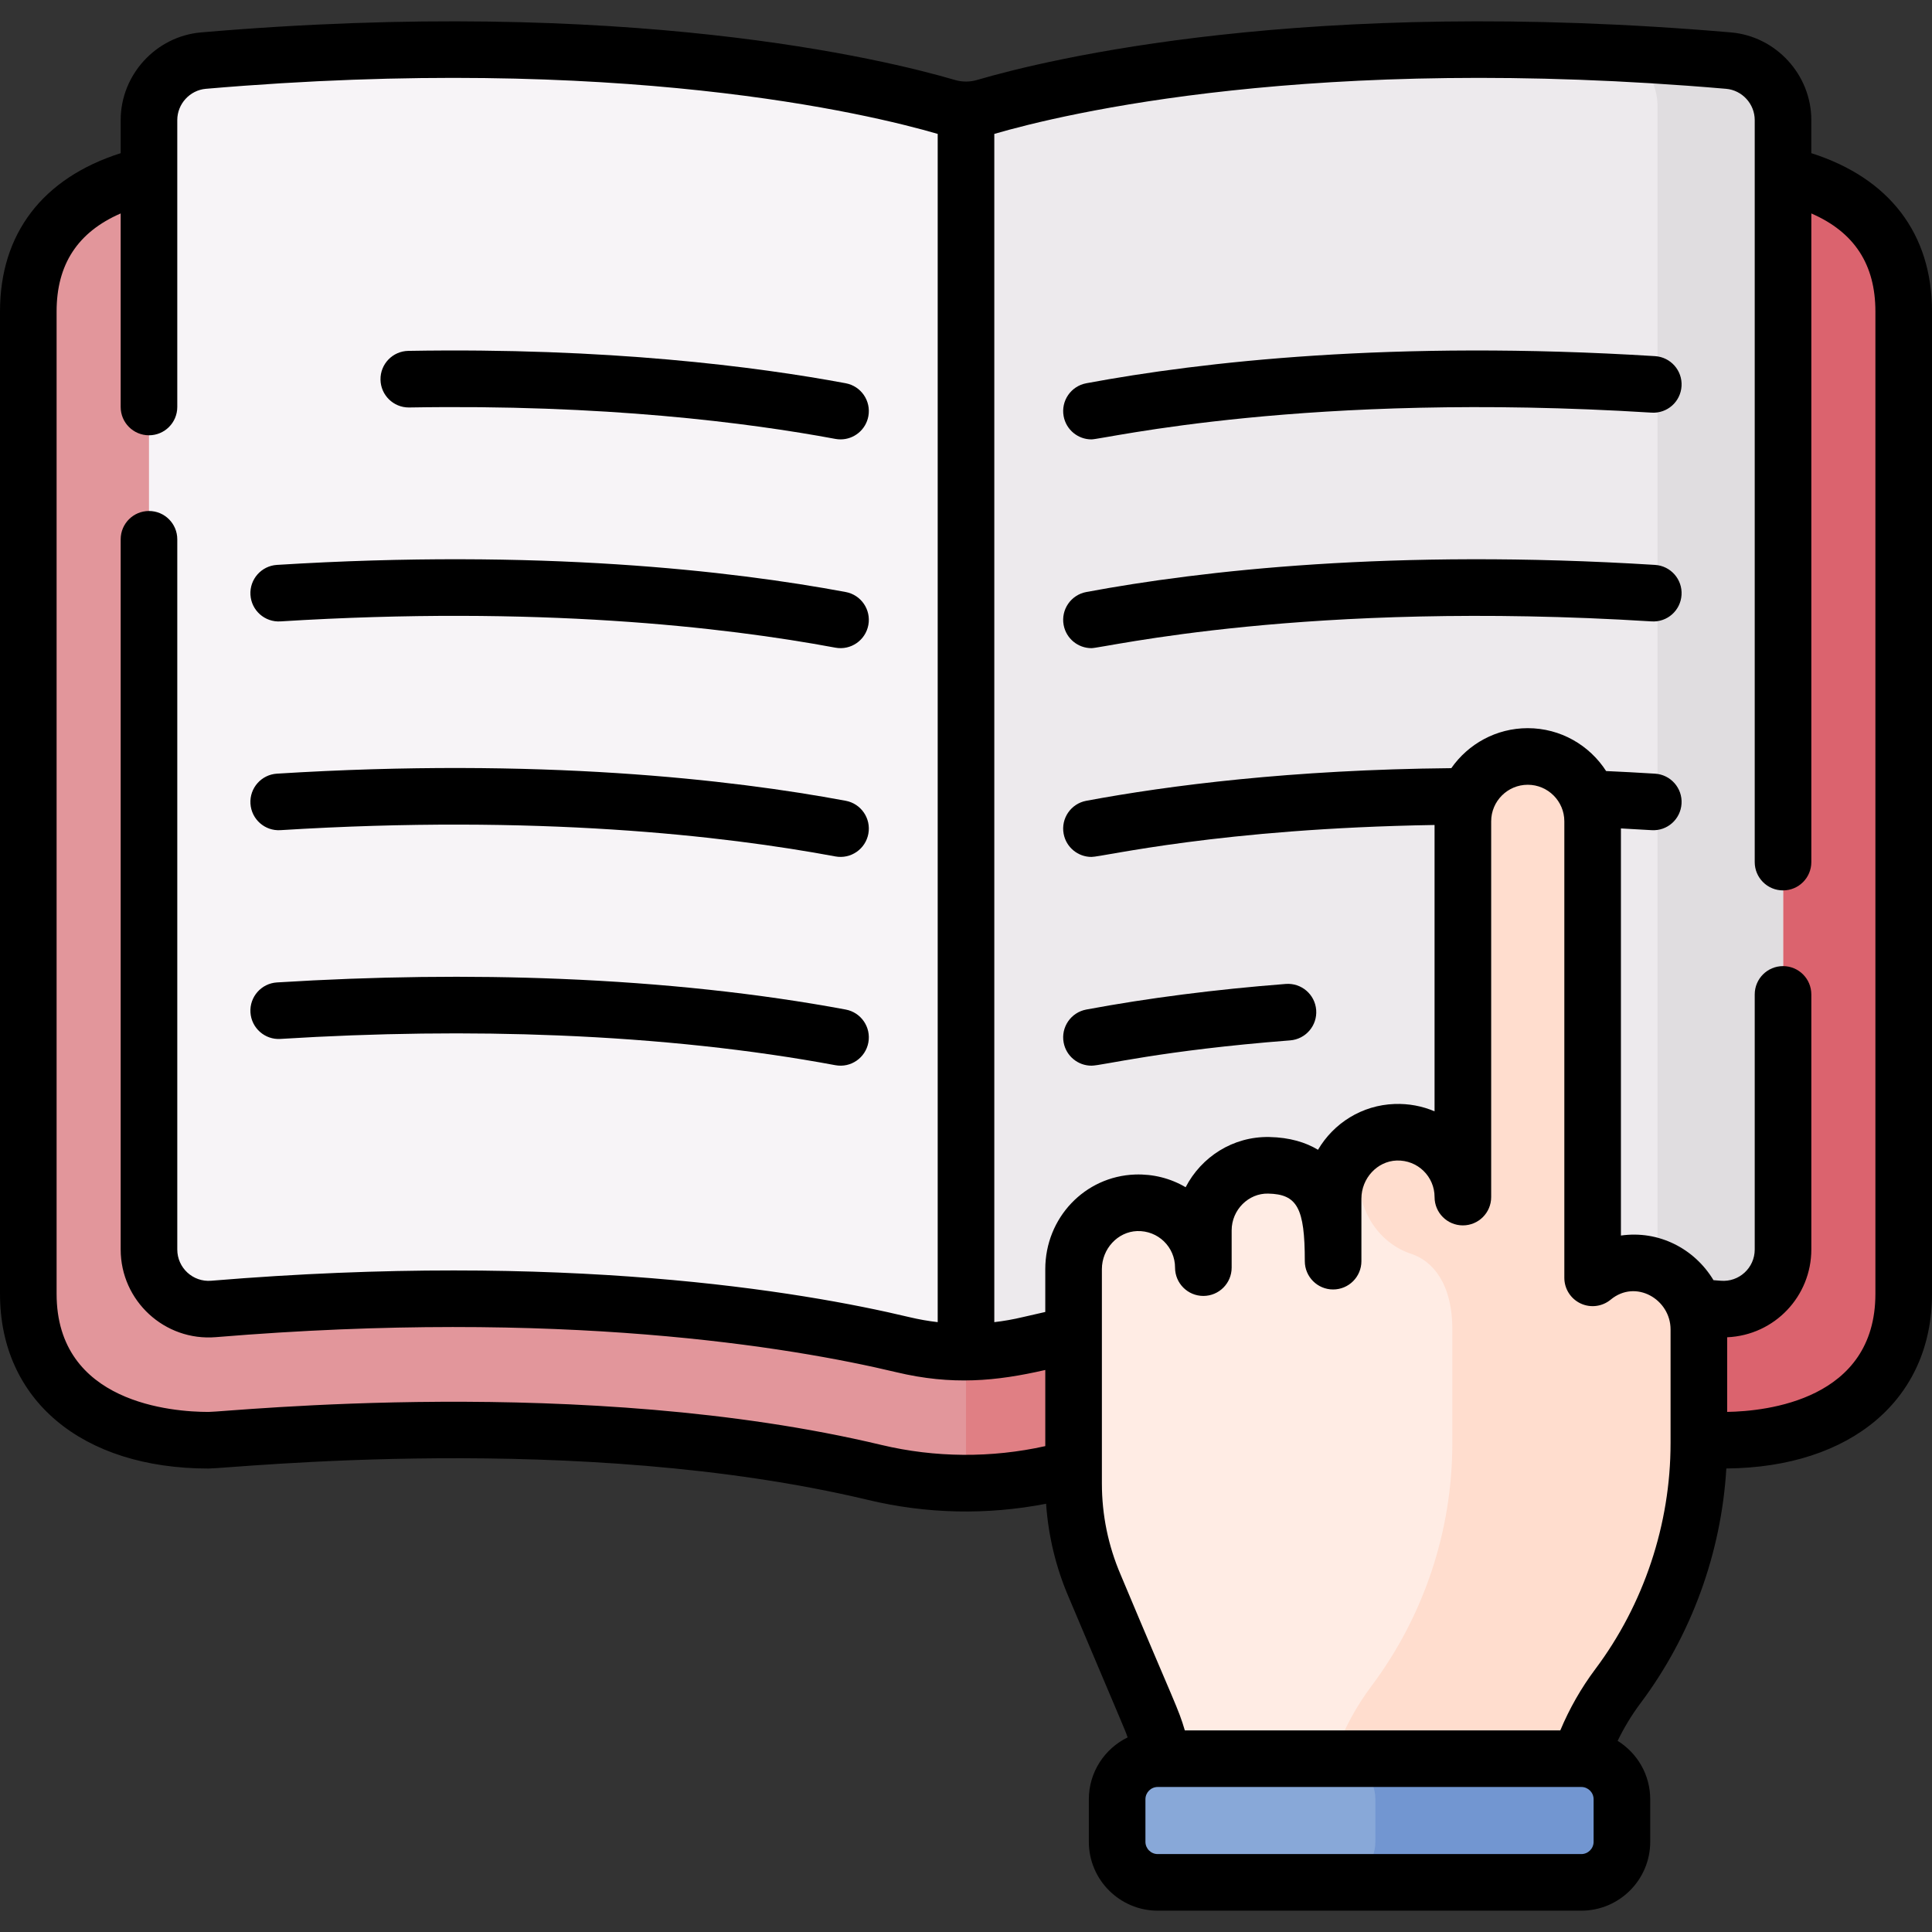 <svg id="Capa_1" enable-background="new 0 0 512 512" height="512" viewBox="0 0 512 512" width="512" xmlns="http://www.w3.org/2000/svg"><rect x="0" y="0" width="512" height="512" fill="#333333" stroke="none"/><g><g><g><g><path d="m256 393.064c-8.122 0-16.249-.958-24.155-2.846-17.664-4.218-55.67-11.295-111.734-11.295-19.638 0-40.123.871-60.887 2.59-1.313.108-2.646.163-3.961.163-26.337 0-47.764-12.44-47.764-38.794v-260.333c0-25.008 18.779-35.886 43.681-38.027 23.472-2.018 46.663-3.041 68.93-3.041 70.161 0 116.197 10.024 135.889 15.422 19.692-5.398 65.728-15.422 135.889-15.422 22.267 0 45.458 1.023 68.931 3.041 24.901 2.14 43.68 13.019 43.68 38.027v260.333c0 26.499-21.473 38.794-47.762 38.794-.002 0-.002 0-.004 0-1.315 0-2.646-.055-3.959-.163-20.764-1.718-41.248-2.59-60.887-2.59-56.064 0-94.07 7.077-111.736 11.295-7.902 1.889-16.029 2.846-24.151 2.846z" fill="#e2969b"/><path d="m452.776 381.513c1.312.108 2.644.163 3.959.163h.003c12.705 0 24.67-4.945 33.689-13.925 9.075-9.035 14.073-12.063 14.073-24.87v-260.332c0-25.008-18.779-35.886-43.68-38.027-23.472-2.018-46.664-3.041-68.931-3.041-70.161 0-116.197 10.024-135.889 15.421v336.162c8.122 0 16.249-.958 24.153-2.846 17.666-4.219 55.672-11.295 111.736-11.295 19.638 0 40.123.872 60.887 2.59z" fill="#e07f84"/><g><path d="m460.82 44.522c-7.221-.621-14.41-1.136-21.559-1.567v327.627c0 3.667-1.223 7.026-3.258 9.729 5.564.34 11.156.738 16.772 1.202 1.312.108 2.644.163 3.959.163h.003c26.292 0 47.762-12.298 47.762-38.794v-260.333c.001-25.008-18.778-35.887-43.679-38.027z" fill="#db636e"/></g><path d="m458.08 16.063c-111.297-9.568-178.746 6.956-197.02 12.323-3.302.97-6.817.97-10.119 0-18.275-5.367-85.724-21.891-197.021-12.323-8.169.702-14.439 7.559-14.439 15.758v299.305c0 9.241 7.897 16.521 17.106 15.759 92.961-7.693 154.911 2.838 182.687 9.472 11.003 2.628 22.448 2.628 33.451 0 27.776-6.633 89.726-17.165 182.687-9.472 9.209.762 17.106-6.518 17.106-15.759v-299.306c.001-8.199-6.269-15.055-14.438-15.757z" fill="#f7f4f7"/><path d="m272.726 356.356c27.776-6.633 89.727-17.165 182.687-9.472 9.209.762 17.106-6.518 17.106-15.759v-299.305c0-8.199-6.27-15.055-14.439-15.758-111.297-9.567-178.746 6.957-197.02 12.324-1.651.485-3.355.727-5.06.727v329.214c5.612-.001 11.224-.658 16.726-1.971z" fill="#edeaed"/><g><path d="m458.08 16.063c-9.227-.793-18.146-1.404-26.767-1.859 4.779 2.84 7.948 8.049 7.948 13.945v306.433c0 4.208-1.602 8.014-4.205 10.882 6.618.381 13.389.844 20.356 1.42 9.209.762 17.106-6.518 17.106-15.759v-299.305c.001-8.199-6.269-15.055-14.438-15.757z" fill="#e0dde0"/></g></g></g><g><g><g><path d="m404.869 200.471c-9.496 0-17.194 7.698-17.194 17.194v99.577c0-9.704-8.039-17.531-17.821-17.183-9.317.331-16.567 8.272-16.567 17.595v16.569c0-9.539 0-25.06-17.062-25.406-9.527-.193-17.326 7.719-17.326 17.249v9.87c0-9.704-8.039-17.53-17.821-17.183-9.317.331-16.567 8.272-16.567 17.595v56.761c0 9.34 1.898 18.582 5.579 27.166l14.637 34.598c2.88 6.807 4.363 14.123 4.363 21.514v7.115h106.099c.895-13.254 5.594-26.005 13.6-36.688 13.908-18.559 21.426-41.126 21.426-64.318v-30.196c0-9.354-7.643-17.511-16.997-17.615-4.244-.047-8.132 1.451-11.155 3.957v-120.977c0-9.496-7.698-17.194-17.194-17.194z" fill="#ffece4"/></g><g><path d="m433.218 334.685c-4.244-.047-8.132 1.451-11.155 3.957v-120.977c0-9.496-7.698-17.194-17.194-17.194-9.496 0-17.194 7.698-17.194 17.194v99.577c0-9.704-8.039-17.531-17.821-17.183-3.654.13-6.981 1.442-9.687 3.538v8.813c0 8.873 5.418 17.111 13.846 19.885 5.65 1.86 10.869 7.866 10.869 20.005v30.195c0 23.192-7.518 45.759-21.426 64.318-8.006 10.683-12.704 23.434-13.6 36.688h65.333c.896-13.254 5.594-26.005 13.6-36.688 13.908-18.559 21.426-41.126 21.426-64.318v-30.195c0-9.354-7.643-17.511-16.997-17.615z" fill="#ffddce"/></g><path d="m306.805 498.849h112.263c5.939 0 10.754-4.815 10.754-10.754v-11.272c0-5.939-4.815-10.754-10.754-10.754h-112.263c-5.939 0-10.754 4.815-10.754 10.754v11.272c0 5.939 4.815 10.754 10.754 10.754z" fill="#88a8d8"/><path d="m419.068 466.069h-65.333c5.939 0 10.754 4.815 10.754 10.754v11.272c0 5.939-4.815 10.754-10.754 10.754h65.333c5.939 0 10.754-4.815 10.754-10.754v-11.272c.001-5.939-4.814-10.754-10.754-10.754z" fill="#7296d1"/></g></g></g><g><path d="m438.606 94.381c-69.495-4.324-120.322 1.522-150.729 7.187-4.071.758-6.758 4.674-5.999 8.747.672 3.608 3.822 6.128 7.364 6.128 3.289 0 56.801-12.79 148.433-7.09 4.163.265 7.694-2.887 7.951-7.02.258-4.135-2.886-7.695-7.02-7.952z"/><path d="m438.606 149.705c-69.494-4.323-120.324 1.521-150.729 7.187-4.071.759-6.758 4.675-5.999 8.747.672 3.608 3.822 6.128 7.364 6.128 3.295 0 56.799-12.791 148.433-7.091 4.163.267 7.694-2.886 7.951-7.02.258-4.134-2.886-7.694-7.02-7.951z"/><path d="m281.878 276.287c.672 3.608 3.822 6.128 7.364 6.128 2.853 0 18.366-4.036 52.663-6.704 4.13-.321 7.217-3.93 6.896-8.06-.321-4.129-3.926-7.213-8.06-6.896-18.738 1.458-36.524 3.741-52.864 6.785-4.071.759-6.758 4.675-5.999 8.747z"/><path d="m108.332 107.986c.044 0 .088 0 .132-.001 51.628-.885 89.893 4.04 112.911 8.328.465.086.927.128 1.383.128 3.541 0 6.692-2.52 7.364-6.128.759-4.072-1.928-7.988-5.999-8.747-23.7-4.416-63.057-9.485-115.917-8.58-4.142.071-7.441 3.486-7.37 7.628.07 4.099 3.414 7.372 7.496 7.372z"/><path d="m74.325 164.676c67.964-4.226 117.479 1.453 147.05 6.962 4.123.767 7.998-1.976 8.747-6 .759-4.072-1.928-7.988-5.999-8.747-30.405-5.665-81.235-11.509-150.729-7.187-4.134.257-7.277 3.817-7.02 7.951.257 4.135 3.824 7.289 7.951 7.021z"/><path d="m74.325 220c67.954-4.227 117.476 1.452 147.05 6.962 4.123.767 7.998-1.976 8.747-6 .759-4.072-1.928-7.988-5.999-8.747-30.407-5.665-81.237-11.511-150.729-7.187-4.134.257-7.277 3.817-7.02 7.951.257 4.136 3.824 7.291 7.951 7.021z"/><path d="m74.325 275.325c25.333-1.576 50.103-1.886 73.625-.922 26.459 1.084 51.163 3.737 73.425 7.884 4.123.767 7.998-1.976 8.747-6 .759-4.072-1.928-7.988-5.999-8.747-22.965-4.278-48.386-7.012-75.56-8.125-24.031-.985-49.324-.669-75.17.939-4.134.257-7.277 3.817-7.02 7.951.258 4.134 3.825 7.291 7.952 7.02z"/><path d="m480.02 40.592v-8.772c0-12-9.354-22.203-21.297-23.23-112.597-9.678-181.379 7.196-199.776 12.599-1.886.554-3.93.576-5.893 0-18.398-5.402-87.176-22.278-199.777-12.599-11.942 1.027-21.297 11.231-21.297 23.23v8.772c-20.679 6.596-31.98 21.309-31.98 41.957v260.333c0 28.123 21.692 46.294 55.264 46.294 6.024 0 97.977-10.018 174.839 8.336 15.412 3.681 31.37 4.053 47.119.999.596 8.516 2.582 16.806 5.961 24.685 15.366 36.415 14.705 34.557 15.649 37.232-6.075 2.967-10.28 9.191-10.28 16.395v11.271c0 10.065 8.188 18.254 18.254 18.254h112.263c10.065 0 18.254-8.188 18.254-18.254v-11.271c0-6.531-3.459-12.256-8.63-15.482 1.708-3.529 3.743-6.886 6.099-10.03 13.447-17.945 21.376-39.792 22.703-62.148 33.135-.272 54.505-18.371 54.505-46.281v-260.333c0-20.648-11.301-35.362-31.98-41.957zm-203.01 342.645c-14.253 3.178-29.217 3.08-43.423-.313-78.881-18.837-173.204-8.747-178.323-8.747-9.445 0-40.264-2.257-40.264-31.294v-260.334c0-12.466 5.58-21.029 16.98-25.984v51.292c0 4.142 3.357 7.5 7.5 7.5s7.5-3.358 7.5-7.5v-76.037c0-4.28 3.33-7.919 7.582-8.285 109.343-9.398 175.708 6.637 193.938 11.952v314.895c-2.518-.293-5.018-.732-7.483-1.321-28.995-6.924-91.596-17.386-185.048-9.651-4.851.403-8.988-3.427-8.988-8.284v-188.207c0-4.142-3.357-7.5-7.5-7.5s-7.5 3.358-7.5 7.5v188.207c0 13.613 11.652 24.353 25.225 23.233 91.384-7.563 152.205 2.576 180.327 9.292 14.768 3.526 26.522 2.378 39.478-.594v20.18zm145.312 104.858c0 1.794-1.46 3.254-3.254 3.254h-112.262c-1.794 0-3.254-1.459-3.254-3.254v-11.271c0-1.794 1.46-3.254 3.254-3.254h111.837c.008 0 .016.002.024.002s.017-.002.025-.002h.376c1.794 0 3.254 1.459 3.254 3.254zm20.393-105.6c0 21.428-7.077 42.673-19.928 59.821-3.761 5.019-6.868 10.47-9.29 16.253h-99.509c-1.773-6.014-2.344-6.263-17.005-41.251-3.3-7.693-4.973-15.838-4.973-24.209 0-7.395 0-50.489 0-56.761 0-5.386 4.188-9.917 9.334-10.1 5.561-.179 10.055 4.227 10.055 9.688 0 4.142 3.357 7.5 7.5 7.5s7.5-3.358 7.5-7.5v-9.87c0-5.446 4.471-9.877 9.674-9.75 7.717.156 9.714 3.838 9.714 17.907 0 4.142 3.357 7.5 7.5 7.5s7.5-3.358 7.5-7.5c0-.026 0-.052 0-.078v-16.491c0-5.386 4.188-9.917 9.334-10.1 5.6-.178 10.054 4.262 10.054 9.688 0 4.142 3.357 7.5 7.5 7.5s7.5-3.358 7.5-7.5v-99.577c0-5.345 4.35-9.694 9.695-9.694s9.693 4.349 9.693 9.694v120.978c0 2.906 1.68 5.551 4.31 6.788 2.629 1.237 5.739.842 7.977-1.013 6.645-5.508 15.866-.071 15.866 7.883v30.194zm54.285-39.613c0 28.102-28.86 31.121-39.285 31.286v-19.778c12.654-.556 22.305-10.936 22.305-23.264v-67.597c0-4.142-3.357-7.5-7.5-7.5s-7.5 3.358-7.5 7.5v67.597c0 4.89-4.176 8.686-8.986 8.285-.653-.054-1.292-.1-1.939-.151-5.055-8.397-14.535-13.254-24.532-11.829v-107.889c2.674.137 5.375.288 8.112.459 4.163.269 7.694-2.886 7.951-7.02.258-4.134-2.886-7.694-7.02-7.951-4.402-.274-8.719-.502-12.968-.695-4.397-6.828-12.062-11.364-20.77-11.364-8.379 0-15.792 4.198-20.259 10.598-42.379.406-74.852 4.571-96.733 8.648-4.071.758-6.758 4.675-5.999 8.747.672 3.608 3.822 6.128 7.364 6.128 3.11 0 33.867-7.535 90.932-8.465v75.886c-3.292-1.406-6.884-2.075-10.587-1.948-8.689.309-16.152 5.088-20.304 12.138-3.237-1.949-7.444-3.272-12.906-3.383-9.672-.185-18.021 5.299-22.171 13.308-4.005-2.363-8.604-3.531-13.396-3.369-13.346.474-23.801 11.495-23.801 25.09v11.337c-2.061.451-4.076.91-6.026 1.376-2.465.589-4.966 1.028-7.483 1.321v-314.896c18.229-5.314 84.595-21.353 193.938-11.951 4.252.365 7.582 4.004 7.582 8.285v196.646c0 4.142 3.357 7.5 7.5 7.5s7.5-3.358 7.5-7.5v-171.902c11.401 4.955 16.981 13.518 16.981 25.984z"/></g></g></svg>